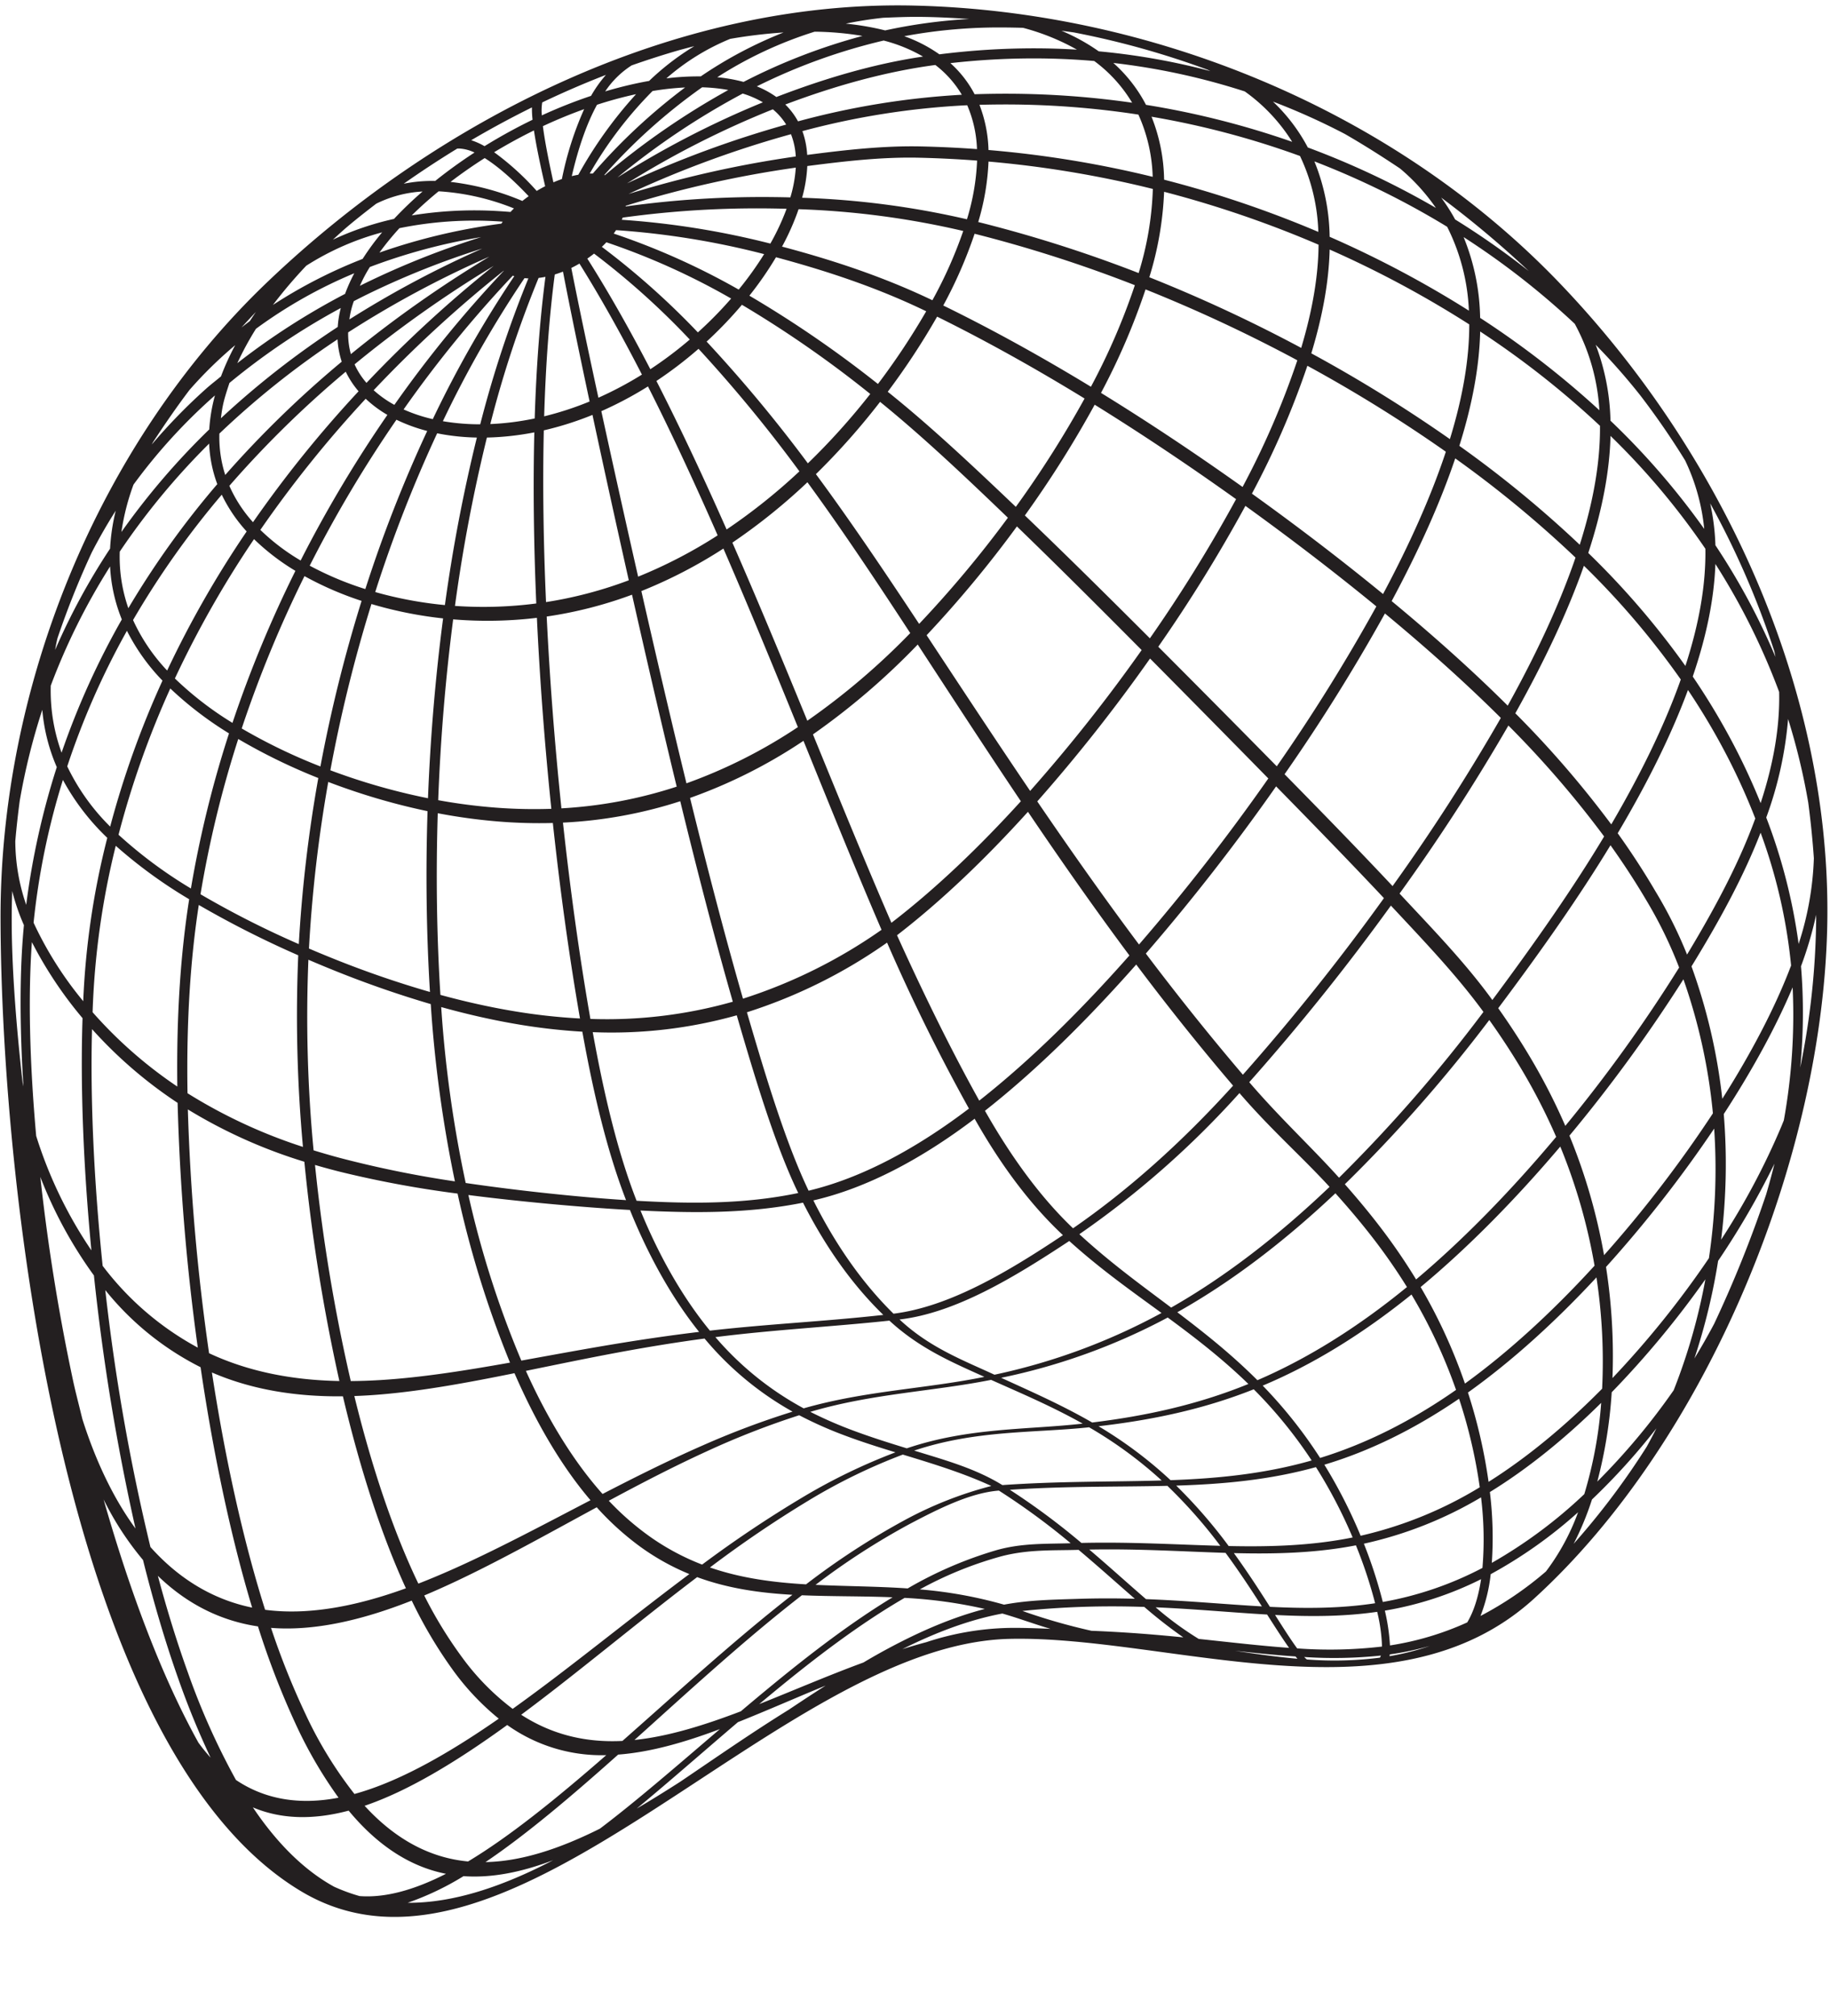<?xml version="1.0" encoding="UTF-8"?><svg xmlns="http://www.w3.org/2000/svg" xmlns:xlink="http://www.w3.org/1999/xlink" height="748.1" preserveAspectRatio="xMidYMid meet" version="1.0" viewBox="-0.2 -2.0 679.0 748.1" width="679.0" zoomAndPan="magnify"><g id="change1_1"><path d="M578.192,102.736C516.63,38.664,426.876,2.115,338.909.07,249.688-2,161.953,42.46,98.908,102.736,35.46,163.4-.217,253.721,0,338.98.267,442.76,24.818,647.8,111.5,699.7c77.455,46.376,177.186-91.547,262.75-93.635,59.168-1.443,142.48,32.594,194.668-14.869,64.03-58.232,107.887-164.119,108.9-252.215C678.817,251.945,638.03,165.012,578.192,102.736ZM668.04,356.5a138.084,138.084,0,0,0,5.621-19.1c0,.547.007,1.083.005,1.625a286.524,286.524,0,0,1-5.913,55.078A208.832,208.832,0,0,0,668.04,356.5ZM530.369,608.678a96.66,96.66,0,0,1-14.992,3.808c.032-.208.058-.429.08-.655A112.64,112.64,0,0,0,530.369,608.678ZM171.788,694.1c10.515.753,21.665-1.5,33.273-5.933-18.84,9.82-36.983,15.926-54.026,15.82A105.354,105.354,0,0,0,171.788,694.1ZM552.6,551.588c14.149-8.7,28.112-20.048,41.3-33.093a156.94,156.94,0,0,1-6.268,33.867,176.869,176.869,0,0,1-34.309,25.5A138.537,138.537,0,0,0,552.6,551.588ZM140.586,91.722a103.431,103.431,0,0,1,7.422-9.065,139.4,139.4,0,0,1,37.724-2.451l.584.037c-.164.246-.326.485-.483.731A224.285,224.285,0,0,0,140.586,91.722ZM81.767,153.19c.6-4.935,1.11-6.909,3.171-13.109a254.257,254.257,0,0,1,41.309-27.8,37.273,37.273,0,0,0-1.132,7.027A322.119,322.119,0,0,0,81.767,153.19ZM69.992,331.643c-3.026,19.235-4.762,42-4.4,69.5a163.041,163.041,0,0,1-31.435-27.579,294.735,294.735,0,0,1,8.594-61.752A177.9,177.9,0,0,0,69.992,331.643ZM233,69.973a389.326,389.326,0,0,1,60.285-22.184,26.819,26.819,0,0,1,1.777,8.271A404.372,404.372,0,0,0,233,69.973ZM496.631,434.964c-10.141-11.289-21.678-21.9-33.308-35.441A834.683,834.683,0,0,0,515.877,334c12.57,13.468,24.356,25.782,34.339,39.446A553.4,553.4,0,0,1,496.631,434.964ZM137.619,222.106q2.279.676,4.635,1.3a150.008,150.008,0,0,0,21.953,4.039c-2.841,21.639-4.735,44.161-5.609,66.722a234.746,234.746,0,0,1-30.356-8.261q-2.974-1.026-5.865-2.109A540.242,540.242,0,0,1,137.619,222.106ZM459.688,403.56c11.655,13.536,23.292,23.729,33.427,34.8-19.075,18.206-38.8,33.415-58.774,44.79-10.822-8.158-22.477-16.55-34.059-27.229A339.042,339.042,0,0,0,459.688,403.56ZM373.766,190.092a416.18,416.18,0,0,1-32.932,39.384c-12.821-19.4-25.654-38.458-38.3-55.557A260.067,260.067,0,0,0,326.342,147.1C342.164,159.93,358.039,174.972,373.766,190.092ZM363.139,406.359C352.882,387.94,342.645,367.134,332.628,345c16.866-13,33.243-28.841,48.586-45.8,12.723,18.833,25.368,36.835,37.643,53.3C401.26,372.405,382.463,391.155,363.139,406.359Zm-32.587-65.98c-9.922-22.869-19.661-46.81-29.117-69.9a262.934,262.934,0,0,0,38.875-33.342c12.783,19.589,25.625,39.336,38.272,58.148C363.392,312,347.2,327.591,330.552,340.379Zm-74.718-46.328a189.189,189.189,0,0,0,42.085-21.188c9.452,23.263,19.137,47.3,28.962,70.12a190.677,190.677,0,0,1-51.407,25.552C268.491,344.3,261.93,318.869,255.834,294.051Zm73.1,53.682c9.906,22.784,20.154,43.146,30.38,61.578-19.633,14.9-39.76,25.75-59.492,30.471-8.525-17.854-15.83-42.1-22.887-66.2A190.629,190.629,0,0,0,328.938,347.733Zm8.6-114.838a260.823,260.823,0,0,1-38.186,32.519c-9.5-23.175-18.823-45.61-27.808-66.085a220.084,220.084,0,0,0,27.844-22.4C311.982,194.141,324.767,213.336,337.541,232.9Zm-83.033,55.733c-6.055-24.849-11.656-49.018-16.729-71.324a177.1,177.1,0,0,0,30.44-15.776c8.941,20.574,18.2,43.067,27.632,66.252A189.756,189.756,0,0,1,254.508,288.628ZM271.7,369.664a171.447,171.447,0,0,1-52.84,6.38c-4.141-23.675-7.532-48.441-10.183-72.833a167.251,167.251,0,0,0,43.52-7.936C258.244,320.052,264.756,345.446,271.7,369.664Zm1.462,5.043c7.061,24.241,14.32,48.357,22.818,65.935-20.206,4.216-40.206,4-59.981,2.872-6.925-17.743-11.994-38.888-16.268-62.556A171.411,171.411,0,0,0,273.161,374.707Zm88.265,38.371c10.352,18.327,21.342,32.512,32.764,43.194-20.617,13.752-42.176,26.574-62.866,29.143-10.809-10.626-20.947-24.483-29.734-42.031C321.393,438.816,341.645,428.078,361.426,413.078Zm35.115,45.359c11.636,10.534,23.349,18.74,34.228,26.711a229.64,229.64,0,0,1-61.982,22.908c-11.786-5.456-24.136-10.1-35.222-20.49C354.31,485.134,375.924,472.05,396.541,458.437Zm1.4-4.708c-11.367-10.826-22.291-25.279-32.687-43.607,19.462-15.3,38.4-34.192,56.127-54.258,12.407,16.522,24.5,31.549,35.942,44.943C438.115,422.042,418.246,439.687,397.939,453.729ZM382.024,291.45c-12.712-18.738-25.6-38.354-38.413-57.764a428.853,428.853,0,0,0,33.5-40.363c15.629,15.111,31.173,30.651,46.285,45.867A602.236,602.236,0,0,1,382.024,291.45Zm-173.913,6.467c-2.547-24.4-4.368-48.479-5.468-71.167a155.3,155.3,0,0,0,31.663-8.1c5.038,22.358,10.585,46.492,16.574,71.213A167.273,167.273,0,0,1,208.111,297.917Zm-9.1-70.688c1.063,22.625,2.845,46.6,5.357,70.861a186.612,186.612,0,0,1-20.656-.44,207.781,207.781,0,0,1-21.323-2.763c.851-22.7,2.728-45.351,5.553-67.088a153.932,153.932,0,0,0,16.314.485C189.09,228.172,194.048,227.83,199.012,227.229Zm-36.788,72.5a211.136,211.136,0,0,0,22.138,3.039,186.825,186.825,0,0,0,20.564.583c2.61,24.271,5.966,48.931,10.076,72.533a219.549,219.549,0,0,1-25.3-2.845c-9-1.527-17.894-3.56-26.491-5.908C161.833,345.21,161.52,322.391,162.224,299.727ZM190.477,377.8a221.291,221.291,0,0,0,25.393,2.98c4.235,23.583,9.3,44.6,16.214,62.5-9.633-.622-19.306-1.5-28.8-2.506-10.4-1.106-20.714-2.391-30.69-3.855a453.278,453.278,0,0,1-9.088-65.271C172.243,374.081,181.3,376.2,190.477,377.8Zm107.271,66.422c8.824,17.409,18.98,31.142,29.8,41.643-21.231,2.392-42.729,3.367-64.343,5.836-9.735-11.852-18.517-26.892-25.753-44.563C257.367,448.1,277.478,448.3,297.748,444.218Zm124.67-95.785c-12.308-16.437-24.987-34.37-37.752-53.094a613.468,613.468,0,0,0,41.846-53.014c15.1,15.227,29.853,30.2,43.884,44.5A765.562,765.562,0,0,1,422.418,348.433ZM376.709,186.059c-15.719-14.967-31.622-29.98-47.524-42.7a268.462,268.462,0,0,0,18.32-27.874c18.308,9.036,36.691,19.335,54.715,30.378A390.888,390.888,0,0,1,376.709,186.059ZM289.967,89.5a91.245,91.245,0,0,0,6.14-13.882A313.631,313.631,0,0,1,357.2,83.7a162.734,162.734,0,0,1-11.445,25.7C327.208,100.516,308.4,94.4,289.967,89.5Zm53.492,23.993a262.469,262.469,0,0,1-17.911,26.973,416.57,416.57,0,0,0-47.7-32.761,128.937,128.937,0,0,0,9.878-14.264C306.1,98.389,324.9,104.509,343.459,113.493ZM322.7,144.171a253.866,253.866,0,0,1-23.151,25.736,533.038,533.038,0,0,0-37.565-45.169,151.056,151.056,0,0,0,13.1-13.656A411.453,411.453,0,0,1,322.7,144.171ZM269.4,194.45c-8.984-20.3-17.734-38.845-26.046-55.1a151.013,151.013,0,0,0,15.628-11.929,531.974,531.974,0,0,1,37.431,45.462A218.109,218.109,0,0,1,269.4,194.45Zm-32.832,17.509c-5.057-22.3-9.639-42.966-13.653-61.4a136.922,136.922,0,0,0,17.306-9.186c8.23,16.266,16.918,34.859,25.859,55.26A177.753,177.753,0,0,1,236.566,211.959ZM202.4,221.392c-1-22.7-1.271-44.167-.828-63.72a118.821,118.821,0,0,0,18.06-5.731c3.946,18.427,8.47,39.078,13.473,61.361A154.566,154.566,0,0,1,202.4,221.392Zm-4.344-62.973c-.477,19.522-.239,40.9.72,63.485-5.048.656-10.115,1.05-15.066,1.2a150.553,150.553,0,0,1-15.1-.3,600.337,600.337,0,0,1,11.848-62.462c3.11-.064,6.33-.288,9.585-.671Q194.041,159.207,198.054,158.419ZM164.875,222.5a145.781,145.781,0,0,1-22.271-3.869q-1.812-.465-3.583-.97a503.933,503.933,0,0,1,22.985-58.9c.826.171,1.662.324,2.511.467a83.43,83.43,0,0,0,12.219,1.117A599.332,599.332,0,0,0,164.875,222.5Zm-29.52-5.938a118.4,118.4,0,0,1-20.643-8.677,468.715,468.715,0,0,1,32.181-54.151,61.29,61.29,0,0,0,11.416,4.165A504.065,504.065,0,0,0,135.355,216.56ZM96.4,194.606a436.368,436.368,0,0,1,39.086-48.653,43.665,43.665,0,0,0,8.051,5.984,470.674,470.674,0,0,0-32.191,54.025A78.5,78.5,0,0,1,96.4,194.606Zm16.379,17.153a122.338,122.338,0,0,0,21.184,9.191,539.014,539.014,0,0,0-15.272,61.428,207.28,207.28,0,0,1-29.206-14.1A443.469,443.469,0,0,1,112.774,211.759Zm15.269,78.721a240.914,240.914,0,0,0,30.385,8.488c-.727,22.553-.438,45.25.9,67.08a374.824,374.824,0,0,1-37.116-12.879q-3.952-1.6-7.782-3.239a515.84,515.84,0,0,1,7.16-61.807Q124.768,289.332,128.043,290.48ZM329.8,487.99c11.2,10.355,23.5,15.564,35.245,20.857-21.829,4.47-44.253,5.129-67.055,11.687a115.193,115.193,0,0,1-32.752-26.425C286.921,491.355,308.494,490.267,329.8,487.99Zm103.274-1.153c5.14,3.783,10.132,7.553,14.933,11.435,5.369,4.344,10.37,8.727,14.988,13.223-18.972,7.73-38.079,11.853-57.95,14.293-5.443-3.143-11.206-6.092-17.26-8.979-5.412-2.579-10.937-5.056-16.512-7.613A229.555,229.555,0,0,0,433.069,486.837Zm62.212-46.1c4.773,5.307,9.316,10.674,13.5,16.065a216.142,216.142,0,0,1,13.049,18.722c-18.212,14.9-36.792,26.534-55.491,34.568-4.553-4.555-9.479-9.007-14.772-13.423-4.8-4-9.8-7.888-14.94-11.79C456.538,473.719,476.221,458.737,495.281,440.739Zm-34.326-43.983c-11.455-13.445-23.568-28.47-36.01-44.958a776,776,0,0,0,48.333-62.031c14.1,14.383,27.558,28.214,40.008,41.466A831.561,831.561,0,0,1,460.955,396.756Zm-34.507-161.92c-15.13-15.13-30.712-30.57-46.391-45.585a398.866,398.866,0,0,0,25.908-41.09c17.891,11.091,35.521,22.94,52.46,35.046A547.371,547.371,0,0,1,426.448,234.836ZM349.785,111.347a168.082,168.082,0,0,0,11.628-26.615,499.066,499.066,0,0,1,59.459,19.079,243.2,243.2,0,0,1-16.3,37.685C386.559,130.538,368.153,120.323,349.785,111.347ZM109.411,209.806a443.607,443.607,0,0,0-23.358,56.4A123.342,123.342,0,0,1,64.69,249.731a378.6,378.6,0,0,1,29.364-51.7A84.28,84.28,0,0,0,109.411,209.806Zm8.491,76.869a514.965,514.965,0,0,0-7.234,61.616,347.42,347.42,0,0,1-36.475-18.5A404.7,404.7,0,0,1,88.2,272.186,216.62,216.62,0,0,0,117.9,286.675Zm86.57,158.072c9.589.88,19.349,1.647,29.055,2.18,7.216,17.838,15.964,33.128,25.667,45.241-10.508,1.265-21.138,2.821-31.62,4.557-11.561,1.914-23.114,4.069-34.335,6.091a360.076,360.076,0,0,1-19.648-61.433C183.634,442.676,194.013,443.785,204.472,444.747Zm95.982,77.085c22.895-6.785,45.358-7.534,67.081-11.865,5.633,2.517,11.227,4.953,16.706,7.491,6.054,2.807,11.824,5.68,17.278,8.744-20.468,2.322-42.236,1.369-65.266,9.166-6.209-1.915-12.621-3.918-19.029-6.282A154.353,154.353,0,0,1,300.454,521.832Zm198.335-84.446a549.391,549.391,0,0,0,53.593-60.937c4.593,6.444,8.916,13.07,12.843,19.786A221.311,221.311,0,0,1,577.2,419.808c-16.162,19.284-33.83,37.621-51.972,52.9a220.31,220.31,0,0,0-12.717-18.648C508.259,448.452,503.639,442.881,498.789,437.386Zm54.732-68.356c-10.028-13.828-21.87-26.02-34.429-39.49a738.2,738.2,0,0,0,40.382-62.349,374.267,374.267,0,0,1,35.516,41.16C583.572,327.393,569.841,347.058,553.521,369.03Zm-37.027-42.268c-12.463-13.291-25.943-27.129-40.072-41.5a686.125,686.125,0,0,0,37.242-59.649c15.4,12.762,29.864,25.681,43,38.755A729.1,729.1,0,0,1,516.494,326.762Zm-42.962-44.44c-14.037-14.267-28.815-29.185-43.968-44.364a558.442,558.442,0,0,0,32.33-52.266c16.917,12.2,33.252,24.717,48.588,37.3A676.1,676.1,0,0,1,473.532,282.322ZM358.578,79.36a316.055,316.055,0,0,0-61.165-7.988,53.3,53.3,0,0,0,1.925-11.764c13.715-1.773,27.722-3.41,41.472-3.089,7.145.167,14.377.526,21.527,1.07A85.507,85.507,0,0,1,358.578,79.36ZM231.939,74.6l.028-.245a402.75,402.75,0,0,1,63.1-14.164,49.489,49.489,0,0,1-2.013,11.046q-2.763-.075-5.528-.106A367.68,367.68,0,0,0,231.939,74.6Zm59.718.869a88.32,88.32,0,0,1-6.024,12.907A308.108,308.108,0,0,0,230.5,79.54c.117-.267.228-.534.335-.8a364,364,0,0,1,55.684-3.386C288.231,75.38,289.941,75.415,291.657,75.468ZM283.32,92.286a126.463,126.463,0,0,1-9.434,13.158A265.375,265.375,0,0,0,227.5,84.659c.309-.416.606-.839.887-1.269A301,301,0,0,1,283.32,92.286Zm-12.239,16.482a145.349,145.349,0,0,1-12.342,12.56,290.041,290.041,0,0,0-35.632-31.74c.583-.552,1.144-1.118,1.685-1.692A260,260,0,0,1,271.081,108.768Zm-15.35,15.21A147.335,147.335,0,0,1,241.1,134.991c-8.284-15.943-16.148-29.647-23.382-41.048.858-.593,1.693-1.207,2.5-1.851A285.619,285.619,0,0,1,255.731,123.978Zm-33.9,21.585c-3.951-18.242-7.337-34.35-10.059-48.147q1.54-.745,3.023-1.616c7.147,11.41,14.947,25.155,23.186,41.185A133.146,133.146,0,0,1,221.833,145.563Zm-20.124,6.905c.579-19.466,1.9-37.127,3.934-52.625,1.01-.307,2.029-.665,3.045-1.064,2.671,13.856,6,29.977,9.878,48.186A117.734,117.734,0,0,1,201.709,152.468Zm.479-51.757c-2.045,15.541-3.385,33.172-3.993,52.551q-4.311.9-8.616,1.429c-2.647.326-5.28.541-7.854.648a407.8,407.8,0,0,1,17.914-54.218c.689-.082,1.393-.188,2.112-.325C201.9,100.77,202.042,100.744,202.188,100.711Zm-24.2,54.714a81.58,81.58,0,0,1-12.962-1c-.3-.049-.6-.1-.9-.152a412.108,412.108,0,0,1,30.282-53.065s.994.079,1.44.085A414.651,414.651,0,0,0,177.987,155.425Zm-17.606-1.912a58.5,58.5,0,0,1-10.83-3.6,443.217,443.217,0,0,1,40.517-49.64c.181.066.361.125.547.184A416.533,416.533,0,0,0,160.381,153.513Zm-14.253-5.3a39.921,39.921,0,0,1-7.685-5.432,461.487,461.487,0,0,1,48.25-44.338.179.179,0,0,0,.043.035A446.345,446.345,0,0,0,146.128,148.216ZM84.771,270.107A405.949,405.949,0,0,0,70.64,327.653a166.506,166.506,0,0,1-26.857-19.941,337.462,337.462,0,0,1,19.2-54.274A131.666,131.666,0,0,0,84.771,270.107Zm29.459,83.98c2.61,1.118,5.261,2.234,7.953,3.329a388.125,388.125,0,0,0,37.443,13.13,472.592,472.592,0,0,0,8.966,65.774,397.4,397.4,0,0,1-42.978-8.781q-4.806-1.3-9.464-2.739A521.727,521.727,0,0,1,114.23,354.087Zm11.737,78.669a394.021,394.021,0,0,0,43.611,8.094,379.945,379.945,0,0,0,19.45,62.716c-16.6,2.955-32.809,5.535-48.092,6.469q-5.582.34-10.986.377a650.4,650.4,0,0,1-13.268-80.184Q121.251,431.569,125.967,432.756ZM229.139,499.8c10.6-1.965,21.381-3.736,32.08-5.168a116.522,116.522,0,0,0,32.647,27.122,311.1,311.1,0,0,0-33.5,12.61c-12.406,5.442-24.86,11.665-36.991,17.936-10.485-11.722-20.142-27.245-28.452-45.674C206.134,504.341,217.641,501.938,229.139,499.8Zm33.02,36.624a303.228,303.228,0,0,1,34.174-13.334,147.278,147.278,0,0,0,17.077,7.574c6.211,2.328,12.492,4.308,18.64,6.19a216.951,216.951,0,0,0-33.805,16.3,436.618,436.618,0,0,0-37.933,25.35,89.006,89.006,0,0,1-18.99-10.106,102.847,102.847,0,0,1-15.633-13.58C237.678,548.367,249.951,542,262.159,536.427ZM403.9,527.56a155.1,155.1,0,0,1,26.923,19.734c-18.519.544-37.942.228-59.1,1.713-10.088-6.222-21.347-9.282-32.729-12.8C361.942,528.505,383.537,529.736,403.9,527.56Zm61.089-14.093a168.811,168.811,0,0,1,21.49,26.4c-17.176,4.915-34.411,6.671-52.36,7.317A156.459,156.459,0,0,0,407.4,527.17C427.138,524.88,446.118,520.964,464.984,513.467ZM523.515,478.3a194.862,194.862,0,0,1,16.534,35.386c-16.669,11.644-33.526,20.034-50.437,25.246a172.376,172.376,0,0,0-21.3-26.829C486.9,504.309,505.372,492.946,523.515,478.3ZM555.7,372.067c16.316-21.751,30.144-41.524,41.65-60.46,4.723,6.619,9.136,13.374,13.128,20.132a160.724,160.724,0,0,1,12.346,25.242,552.448,552.448,0,0,1-42.236,58.742,225.387,225.387,0,0,0-11.552-22.91C564.989,385.8,560.5,378.856,555.7,372.067ZM481,132.16a307.86,307.86,0,0,1-20.158,46.517c-16.965-12.077-34.613-23.878-52.528-34.9a249.782,249.782,0,0,0,16.532-38.4,555.952,555.952,0,0,1,56.309,26.3ZM341.575,52.332c-14.012-.311-28.285,1.319-42.274,3.147a31.587,31.587,0,0,0-1.782-8.828,289.567,289.567,0,0,1,61.151-9.605A44.9,44.9,0,0,1,362.3,53.32C355.419,52.817,348.455,52.485,341.575,52.332ZM135.782,140.058a28.078,28.078,0,0,1-4.421-6.875,440.868,440.868,0,0,1,51.617-36.536A465.34,465.34,0,0,0,135.782,140.058Zm-7.7-4.15a33.031,33.031,0,0,0,4.762,7.27A438.552,438.552,0,0,0,93.672,191.75,50.591,50.591,0,0,1,84.9,178.256,385.513,385.513,0,0,1,128.085,135.908ZM112.21,423.531a192.513,192.513,0,0,1-42.835-19.914c-.459-27.516,1.206-50.608,4.183-69.854a367.051,367.051,0,0,0,36.9,18.677A532.993,532.993,0,0,0,112.21,423.531Zm29.38,91.8c15.594-1.339,32.144-4.415,49.1-7.844,8.217,18.888,17.786,34.933,28.209,47.134-17.821,9.27-35.283,18.609-51.772,25.9-4.1,1.812-8.134,3.506-12.1,5.042-9.333-19.406-17.362-43.464-23.754-69.6Q136.356,515.788,141.59,515.332Zm158.49,39.242a212.93,212.93,0,0,1,34.7-16.884c11.337,3.447,22.418,6.842,32.838,11.648a142.155,142.155,0,0,0-32.089,12.633,275.869,275.869,0,0,0-36.659,23.866c-11.948-.7-23.97-2.22-35.654-6.265A426.481,426.481,0,0,1,300.08,554.574Zm132.861-5.293a184.439,184.439,0,0,1,19.634,22.256c-16.235-.444-33.209-1.5-51.534-1.073A260.088,260.088,0,0,0,374.5,550.752C395.416,549.333,414.62,549.72,432.941,549.281Zm55.124-6.942a182.152,182.152,0,0,1,13.619,26.1c-15.085,3.038-30.251,3.52-46,3.178A187.173,187.173,0,0,0,436.218,549.2C453.989,548.657,471.056,547.048,488.065,542.339Zm90.658-118.931A210.626,210.626,0,0,1,591.44,467.6c-15.184,16.61-31.5,31.724-48.091,43.745a199.389,199.389,0,0,0-16.442-35.817C544.945,460.54,562.548,442.481,578.723,423.408ZM583.9,206.265c-5.751,16.49-14.033,34.352-24.68,53.548-13.191-13.116-27.674-26.054-43.062-38.79,10.159-18.928,18.079-36.619,23.59-52.948a412.327,412.327,0,0,1,44.625,36.808ZM535.93,166.614c-5.371,15.971-13.084,33.273-22.967,51.786-15.372-12.586-31.725-25.1-48.654-37.243a314.478,314.478,0,0,0,20.577-47.441v-.007a534.333,534.333,0,0,1,51.38,31.89C536.131,166.005,536.064,166.208,535.93,166.614ZM422.273,99.308a493.983,493.983,0,0,0-59.512-18.929,90.894,90.894,0,0,0,3.816-22.436A395.57,395.57,0,0,1,427.547,68.1,117.41,117.41,0,0,1,422.273,99.308ZM366.568,53.661a50.021,50.021,0,0,0-3.354-16.77q5.475-.15,10.921-.133a326.147,326.147,0,0,1,48.051,3.76,60.063,60.063,0,0,1,5.305,23.088A396.447,396.447,0,0,0,366.568,53.661ZM129.99,129.391a28.612,28.612,0,0,1-1.014-8.068,375.242,375.242,0,0,1,52.385-28.1A441.787,441.787,0,0,0,129.99,129.391ZM91.319,195.185a380.551,380.551,0,0,0-29.5,51.6,68.847,68.847,0,0,1-12.654-18.731A322.194,322.194,0,0,1,82.08,181.544,56.4,56.4,0,0,0,91.319,195.185Zm21.407,233.853a680.347,680.347,0,0,0,13,81.358c-17.628-.317-33.909-3.549-48.354-10.319A794.743,794.743,0,0,1,69.5,409.623,188.522,188.522,0,0,0,112.726,429.038Zm14.306,87.03c6.276,26.59,14.174,51.218,23.376,71.232-19.066,6.918-36.664,10.036-52.242,7.973-8.292-26.211-14.942-56.784-19.737-88.05C92.992,513.536,109.35,516.257,127.032,516.068Zm414.13.9a188.273,188.273,0,0,1,7.686,32.849,148.506,148.506,0,0,1-44.2,17.989,186.346,186.346,0,0,0-13.462-26.364Q516.314,533.927,541.162,516.968Zm83.252-155.627a210.1,210.1,0,0,1,10.939,49.734,455.913,455.913,0,0,1-40.387,52.618,215.173,215.173,0,0,0-12.843-44.338A559.781,559.781,0,0,0,624.414,361.341Zm26.023-57.931c-5.718,15.187-13.7,30.534-24.676,48.764a161.156,161.156,0,0,0-11.754-23.521c-4.255-7.264-8.958-14.483-13.982-21.5C611.253,288.222,620,270.5,626.1,254.005c4.553,6.79,8.792,13.81,12.622,20.924a238.613,238.613,0,0,1,12.358,26.748ZM622.86,251.721c-5.867,16.162-14.328,33.549-25.216,52.154a376.887,376.887,0,0,0-35.6-41.227c10.972-19.615,19.515-37.866,25.448-54.733a299.269,299.269,0,0,1,35.942,42.191C623.205,250.752,623.09,251.075,622.86,251.721ZM482.592,127.081a553.925,553.925,0,0,0-56.347-26.211,123.685,123.685,0,0,0,5.482-31.71,401.849,401.849,0,0,1,57.309,19.633Q488.91,106.051,482.592,127.081ZM232.445,66.041a341.537,341.537,0,0,1,54.117-27.485,23.309,23.309,0,0,1,4.936,5.663A389.011,389.011,0,0,0,232.445,66.041Zm-3.551-2.173a278.208,278.208,0,0,1,46.482-31.155,35.224,35.224,0,0,1,7.488,3.253A344.293,344.293,0,0,0,228.894,63.868ZM224.243,63c-.078-.021-.156-.037-.234-.058a210.956,210.956,0,0,1,36.3-32.549,63.181,63.181,0,0,1,9.718,1A283.576,283.576,0,0,0,224.243,63Zm-4.487-.606c-.377-.009-.759-.011-1.148,0a147.328,147.328,0,0,1,23.32-30.627A104.346,104.346,0,0,1,254,30.454,218.094,218.094,0,0,0,219.756,62.392ZM178.777,90.206a378.121,378.121,0,0,0-49.343,26.313,32.722,32.722,0,0,1,1.648-6.782c1.684-.872,3.362-1.726,4.994-2.524A307.08,307.08,0,0,1,178.777,90.206ZM125.04,123.9a32.392,32.392,0,0,0,1.554,8.293,389.421,389.421,0,0,0-43.222,42.031A45.887,45.887,0,0,1,81.2,158.87,317.434,317.434,0,0,1,125.04,123.9ZM60.088,250.529a340.822,340.822,0,0,0-19.409,54.16A79.9,79.9,0,0,1,24.75,282.344a287.813,287.813,0,0,1,22.149-50.3A75.236,75.236,0,0,0,60.088,250.529Zm-26.141,129.3A164.02,164.02,0,0,0,65.7,407.193,814.432,814.432,0,0,0,73.185,498a109.368,109.368,0,0,1-35.3-30.347C34.624,436.125,33.261,405.742,33.947,379.825ZM168.04,585.141c16.931-7.909,34.875-17.976,53.166-27.9a104.841,104.841,0,0,0,16.15,14.626,87.683,87.683,0,0,0,18.216,10.153c-18.145,13.561-35.988,27.99-52.87,40.687q-6.442,4.845-12.679,9.324a91.06,91.06,0,0,1-18.612-18.9,159.13,159.13,0,0,1-14.206-23.169Q162.545,587.713,168.04,585.141Zm35.638,41.11,0,0c17.481-13.492,35.986-28.827,54.787-43.1,11.55,4.258,23.47,5.893,35.355,6.561-17.3,13.471-34.356,28.69-50.535,43.093q-6.366,5.667-12.536,11.124c-13.187.663-25.84-2.113-37.569-9.717Q198.359,630.362,203.678,626.251ZM302.4,586.023A265.414,265.414,0,0,1,337.211,563.5c11.19-5.9,22.693-11.631,33.21-12.453a259.338,259.338,0,0,1,26.635,19.526c-8.7.306-17.665-.141-27.2,2.483a147.789,147.789,0,0,0-33.269,14.292C325.357,586.57,313.873,586.56,302.4,586.023Zm101.571-13.091c17.97-.357,34.623.728,50.558,1.221,5.18,7.047,9.652,13.892,13.485,19.86-13.68-.775-27.9-2.127-43-2.693C418.588,585.788,411.585,579.414,403.967,572.932Zm67.014,21.24c-3.77-5.925-8.2-12.8-13.372-19.933,15.514.393,30.445-.012,45.286-2.881a169.864,169.864,0,0,1,7.126,21.484C497.267,594.8,484.346,594.839,470.981,594.172Zm81.132-46.364a195.44,195.44,0,0,0-7.655-33.146c16.395-11.677,32.564-26.421,47.686-42.709a207.344,207.344,0,0,1,2.1,41.3C580.845,526.817,566.587,538.688,552.113,547.808Zm111.528-189.7c-5.734,14.663-14.168,30.77-24.808,47.571a212.39,212.39,0,0,0-11.43-49.13c11.322-18.43,19.65-34.21,25.646-49.594a198.377,198.377,0,0,1,11.312,49.276C664.074,356.98,663.93,357.356,663.641,358.108Zm-77.7-157.991a415.214,415.214,0,0,0-44.676-36.7Q548.566,140.2,549,121a330.962,330.962,0,0,1,44.457,34.987Q593.64,175.879,585.943,200.117Zm-48.182-39.192A534.615,534.615,0,0,0,486.348,129.1q6.387-21.038,6.806-38.514a386.959,386.959,0,0,1,51.8,27.78Q544.972,137.51,537.761,160.925ZM431.728,64.669A65.555,65.555,0,0,0,427.061,41.3a315.71,315.71,0,0,1,55.091,14.582,70.662,70.662,0,0,1,6.8,28.162A401.95,401.95,0,0,0,431.728,64.669ZM374.5,32.776q-6.525-.03-13.081.19a41.063,41.063,0,0,0-8.989-11.54A275.193,275.193,0,0,1,383.9,19.668c7.317.017,14.685.339,21.906.969A52.957,52.957,0,0,1,419.861,36.11,328.77,328.77,0,0,0,374.5,32.776Zm-17.823.38a293.753,293.753,0,0,0-60.784,9.868,26.069,26.069,0,0,0-4.715-6.246c18.4-6.943,37.146-12.2,55.676-14.665A38.879,38.879,0,0,1,356.673,33.156ZM235.8,32.94a158.074,158.074,0,0,0-21.419,29.9c-.467.079-.945.17-1.425.278-.337.072-.671.15-1.008.233q3.77-16.23,9.366-26.484c4.1-1.336,8.259-2.493,12.36-3.448Q234.741,33.173,235.8,32.94ZM208.287,64.429c-1.044.363-2.1.767-3.148,1.219-1.937-8.777-3.255-15.7-3.905-20.84,5.069-2.364,10.2-4.482,15.306-6.311A121.592,121.592,0,0,0,208.287,64.429ZM166.96,65.484c4.024-3.073,8.27-6.034,12.679-8.837,4.655,2.918,10.14,7.6,16.316,14.151-.8.572-1.585,1.163-2.337,1.766A97.732,97.732,0,0,0,166.96,65.484Zm11.331,20.5A307.683,307.683,0,0,0,134.5,103.462c-.4.192-.786.4-1.172.6a51.831,51.831,0,0,1,3.705-7A215.289,215.289,0,0,1,178.291,85.979ZM47.42,223.655a58.025,58.025,0,0,1-3.19-20.982A265.156,265.156,0,0,1,77.4,162.588a48.849,48.849,0,0,0,3.023,15.043A326.3,326.3,0,0,0,47.42,223.655Zm-7.813,85.206a292.155,292.155,0,0,0-8.926,60.606A134.681,134.681,0,0,1,12.262,340.35a270.21,270.21,0,0,1,10.884-52.983A86.708,86.708,0,0,0,39.607,308.861ZM74.218,505.27c4.63,31.469,11.073,62.415,19.133,89.191-14.6-2.991-27.264-10.744-37.733-22.475a769.556,769.556,0,0,1-16.752-95.325A107.091,107.091,0,0,0,74.218,505.27Zm78.347,86.592a167.907,167.907,0,0,0,14.974,25.347,94.732,94.732,0,0,0,17.322,18.459c-19.51,13.566-37.553,23.569-53.547,27.94a151.177,151.177,0,0,1-18.189-29.716,285.981,285.981,0,0,1-12.766-31.909C116.013,603.216,133.593,599.368,152.565,591.862Zm91.668,43.588c16.984-15.316,34.924-31.489,53.1-45.565,11.273.472,22.579.294,33.659.754-15.264,9.263-30.342,20.813-44.713,32.616q-5.889,4.836-11.6,9.68c-13.487,5.136-26.762,9.324-39.471,10.646Q239.671,639.575,244.233,635.45Zm127.075-60.017c10.1-2.647,19.529-2.113,28.688-2.4,7.5,6.316,14.449,12.584,20.864,18.152-6.847-.189-13.964-.2-21.243.037-8.838.293-17.947.392-27.282,2.143a163.07,163.07,0,0,0-31.245-5.66A138.961,138.961,0,0,1,371.308,575.433Zm98.638,21.6c3.142,4.911,5.85,9.132,8.148,12.365-10.813-.771-21.962-2.1-33.524-3.318a121.232,121.232,0,0,1-15.984-11.725C443.059,594.968,456.746,596.273,469.946,597.036Zm79.375-43.479a126.56,126.56,0,0,1,.523,26.185,127.071,127.071,0,0,1-36.97,12.636,174.571,174.571,0,0,0-7.026-21.625A146.806,146.806,0,0,0,549.321,553.557Zm86.5-136.814a224.294,224.294,0,0,1-1.946,48.071A349.961,349.961,0,0,1,598.085,509.3a214.637,214.637,0,0,0-2.394-41.217A459.85,459.85,0,0,0,635.818,416.743ZM653.063,295.97a244,244,0,0,0-11.123-23.751,257.522,257.522,0,0,0-14.069-23.207q7.719-22.581,8.406-41.763c4.067,6.368,7.863,12.943,11.317,19.623a254.928,254.928,0,0,1,12.332,27.841C660.236,267.328,657.937,281.127,653.063,295.97Zm-27.918-50.893a303.9,303.9,0,0,0-36.038-41.912q7.767-23.707,8.253-43.432a271.815,271.815,0,0,1,35.2,41.869Q632.887,221.326,625.145,245.077ZM548.986,115.946a82.5,82.5,0,0,0-6.132-29.978,288.687,288.687,0,0,1,41.236,32.167,76.4,76.4,0,0,1,9.144,32.085A335.756,335.756,0,0,0,548.986,115.946ZM493.151,85.862a76.665,76.665,0,0,0-5.66-27.978,306.2,306.2,0,0,1,49.256,24.258,75.888,75.888,0,0,1,8.068,31.124A388.478,388.478,0,0,0,493.151,85.862ZM425.012,36.9a54.466,54.466,0,0,0-12.126-15.544,251.511,251.511,0,0,1,48.777,10.569,65.657,65.657,0,0,1,17.591,18.7A317.078,317.078,0,0,0,425.012,36.9ZM383.9,15.934a280.1,280.1,0,0,0-35.55,2.227,53.639,53.639,0,0,0-13.039-6.731,191.184,191.184,0,0,1,36.534-3.237c2.63.007,5.251.068,7.531.128a84.582,84.582,0,0,1,20.009,8.1C394.242,16.11,389.059,15.945,383.9,15.934Zm-96.04,18.061a34.447,34.447,0,0,0-7.251-3.953,216.688,216.688,0,0,1,47.066-17,57.754,57.754,0,0,1,14.6,5.947C324.123,21.67,305.807,27.082,287.858,33.995Zm-12.165-5.6a58.062,58.062,0,0,0-9.767-1.736,149.474,149.474,0,0,1,36.131-16.9,113.456,113.456,0,0,1,17.757,1.574A220.461,220.461,0,0,0,275.693,28.391Zm-15.878-2.053-.6,0a96.418,96.418,0,0,0-12.177.739,84.707,84.707,0,0,1,23.692-14.662,187.215,187.215,0,0,1,19.807-2.371A156.589,156.589,0,0,0,259.815,26.338Zm-60.877,42.5a100.48,100.48,0,0,0-15.8-14.362c4.791-2.9,9.741-5.613,14.772-8.082.781,5.236,2.184,12.115,4.161,20.7C201,67.64,199.956,68.227,198.938,68.84Zm-35.546.188a89.3,89.3,0,0,1,27.1,6.3q-.665.655-1.277,1.312-2.016-.165-4-.287a144.889,144.889,0,0,0-32.654,1.577c3.086-3.043,6.425-6.039,9.975-8.947Zm-62.334,42.121a175.35,175.35,0,0,1,12.381-14.568,100.576,100.576,0,0,1,28.147-12.376,95.072,95.072,0,0,0-7.238,9.851A182.984,182.984,0,0,0,101.058,111.149Zm26.815-4.229-.032.108a262.5,262.5,0,0,0-39.992,25.721,113.367,113.367,0,0,1,6.919-12.761,175.821,175.821,0,0,1,36.481-20.6A62.628,62.628,0,0,0,127.873,106.92ZM79.561,144.7a61.9,61.9,0,0,0-2.118,12.618A271.1,271.1,0,0,0,44.849,195.38a86.444,86.444,0,0,1,4.481-17.567A207.079,207.079,0,0,1,79.561,144.7ZM45,227.831a291.968,291.968,0,0,0-22.352,49.433,67.291,67.291,0,0,1-4.011-24.878,240.017,240.017,0,0,1,22.005-44.207A60.367,60.367,0,0,0,45,227.831ZM11.633,347.549a149.994,149.994,0,0,0,18.791,28.212c-.846,25.237.3,55,3.285,86.154a161.518,161.518,0,0,1-20.483-42.452C10.775,392.067,10.2,367.377,11.633,347.549ZM95.517,601.434a304.312,304.312,0,0,0,13.935,36.1,163.17,163.17,0,0,0,15.955,27.457c-14.7,2.841-27.464.552-38.053-6.58a262.85,262.85,0,0,1-17.886-39.981c-4.016-11.151-7.74-23.214-11.1-35.764C68.911,592.893,81.372,599.332,95.517,601.434Zm92.477,36.584a60.316,60.316,0,0,0,36.747,11.19c-18.629,16.257-35.9,30.211-51.269,39.443-13.91-1.3-26.817-8.007-38.384-20.656C151.02,662.586,168.836,651.91,187.994,638.018ZM229.157,649c12.131-.9,24.817-4.609,37.749-9.455-16.214,13.861-31.3,26.958-44.5,36.924-14.86,7.432-29.137,12.165-42.467,12.415C194.915,678.782,211.48,664.772,229.157,649Zm58-23.43c15.5-12.763,31.81-25.174,48.289-34.714a171.752,171.752,0,0,1,29.757,4.105c-12.012,3.109-23.87,8.277-35.227,14.33-3.457,1.843-6.864,3.774-9.78,5.526-12.925,4.748-25.92,10.367-38.694,15.454C283.372,628.7,287.156,625.571,287.156,625.571Zm113.672-31.363c8.079-.285,15.974-.246,23.542,0a176.764,176.764,0,0,0,14.483,11.3c-4.47-.444-9.022-.862-13.6-1.228-6.807-.54-13.778-.955-20.467-1.216a219.715,219.715,0,0,1-25.628-7.359C386.517,594.945,393.775,594.456,400.828,594.208Zm72.072,2.986c12.968.659,25.51.636,37.886-1.166a61.509,61.509,0,0,1,1.788,12.887,166.12,166.12,0,0,1-31.478.682C478.884,606.592,476.161,602.336,472.9,597.194Zm40.735-1.607a126.3,126.3,0,0,0,35.7-11.668c-.992,6.6-2.728,12.029-5.134,16.033a109.115,109.115,0,0,1-28.669,8.546A74.3,74.3,0,0,0,513.635,595.587Zm71.689-36.5a83.735,83.735,0,0,1-11.909,21.956,127.546,127.546,0,0,1-24.3,16.522,60,60,0,0,0,3.788-15.5A170.915,170.915,0,0,0,585.324,559.086Zm47.237-86.422A219.4,219.4,0,0,1,620.8,513.811a249.76,249.76,0,0,1-28.342,33.894,172.133,172.133,0,0,0,5.349-33.136A349.97,349.97,0,0,0,632.561,472.664Zm28.22-56.8a267.433,267.433,0,0,1-22.383,42.1,227.147,227.147,0,0,0,.985-46.616c10.716-16.485,19.4-32.418,25.553-47.019a220.166,220.166,0,0,1-3.268,49.349C661.313,414.553,661.136,414.991,660.781,415.866Zm6.374-67.633a208.443,208.443,0,0,0-12.011-46.9,139.468,139.468,0,0,0,8.105-36.567,238.779,238.779,0,0,1,7.478,31.028c.926,7,1.628,14,2.086,20.659A114.138,114.138,0,0,1,667.155,348.233ZM650.49,224.454a252.885,252.885,0,0,0-14.205-24.147,84.664,84.664,0,0,0-1.94-15.539,316.215,316.215,0,0,1,23.791,54.844q.225,1.06.423,2.113C656.1,235.879,653.4,230.1,650.49,224.454Zm-53.143-70.37a84.174,84.174,0,0,0-5.49-28.168,233.672,233.672,0,0,1,16.569,18.8,288.947,288.947,0,0,1,16.617,24.113,76,76,0,0,1,7.089,25.417A278.649,278.649,0,0,0,597.347,154.084ZM532.572,75.142a308.742,308.742,0,0,0-47.521-22.425,65.826,65.826,0,0,0-12.936-17.024,250.341,250.341,0,0,1,26.692,12.019c6.457,3.717,13.185,7.944,20.437,12.79A73.55,73.55,0,0,1,532.572,75.142Zm-125.1-58.1A73.385,73.385,0,0,0,393.641,9.41c1.553.2,3.093.413,4.6.625a315.319,315.319,0,0,1,49.494,13.793c.383.179.763.359,1.14.543A252.38,252.38,0,0,0,407.476,17.045ZM240.651,28.025q-3.561.627-7.288,1.493c-2.982.7-6,1.5-9.01,2.393a33.452,33.452,0,0,1,9.814-9.648c6.126-2.157,12.152-4.083,17.874-5.723l1.873-.5c1.162-.312,2.324-.625,3.488-.9A95.806,95.806,0,0,0,240.651,28.025ZM200.99,36c7.735-3.7,15.65-7.123,23.632-10.211A47.214,47.214,0,0,0,219.1,33.57a181.585,181.585,0,0,0-18.257,7.244A18.555,18.555,0,0,1,200.99,36ZM174.636,50.025c7.326-4.311,14.878-8.389,22.535-12.176a37.344,37.344,0,0,0,.228,4.584,198.232,198.232,0,0,0-17.817,9.8A26.467,26.467,0,0,0,174.636,50.025ZM149.6,66.165c6.375-4.487,13.016-8.85,19.846-13.03a7.977,7.977,0,0,1,.919-.017,15.006,15.006,0,0,1,5.5,1.478c-5.122,3.335-10.015,6.869-14.582,10.539A53.74,53.74,0,0,0,149.6,66.165ZM123.315,86.934c1.736-1.6,3.535-3.268,5.379-4.829,3.485-2.949,7.209-5.853,10.693-8.527a44.137,44.137,0,0,1,17.2-4.525,140.477,140.477,0,0,0-10.6,10.168A109.052,109.052,0,0,0,123.315,86.934Zm-41.329,50.2c-.07.2-.105.3-.174.5l-1.851,1.516c-1.245,1-2.487,2-3.667,3.053a211.291,211.291,0,0,0-20.173,20.709c.143-.273.289-.552.435-.82,4.811-7.366,9.272-13.756,13.576-19.434a154.968,154.968,0,0,1,16.939-16.593A94.93,94.93,0,0,0,81.986,137.135ZM20.255,239.127c.255-1.555.538-2.967.884-4.383a316.894,316.894,0,0,1,12.7-31.758c2.733-5.314,5.709-10.5,8.9-15.5a75.279,75.279,0,0,0-2.1,14.073A245.106,245.106,0,0,0,20.255,239.127ZM5.474,310.081c.436-5.038.993-10.032,1.642-14.931a240.842,240.842,0,0,1,8.374-33.788,67.9,67.9,0,0,0,5.379,21.263,284.664,284.664,0,0,0-11.346,51.1A73.35,73.35,0,0,1,5.474,310.081ZM34.653,471.232a816.959,816.959,0,0,0,15.418,93.889c-8.192-11.172-14.816-25.15-19.718-40.64-.431-1.74-.646-2.61-1.075-4.35-.762-3.076-1.557-6.17-2.216-9.181a752.557,752.557,0,0,1-12.3-76.284A160.972,160.972,0,0,0,34.653,471.232ZM52.862,576.791c3.9,15.63,8.338,30.677,13.2,44.371a304.279,304.279,0,0,0,11.88,28.97,69.505,69.505,0,0,1-4.51-5.554c-13.671-24.605-25.445-56.073-35.2-90.257A112.086,112.086,0,0,0,52.862,576.791Zm76.3,93c10.887,13.149,23.017,20.861,36.111,23.436-12.026,6.144-22.817,8.989-32.081,8.259a67.072,67.072,0,0,1-9.443-3.473c-11.057-6.083-21.154-16.077-30.124-29.431C103.9,672.942,115.809,673.354,129.161,669.794ZM273.6,636.961c10.7-4.258,21.6-9.085,32.539-13.569-4.578,2.916-9.137,5.922-13.62,8.921-14.055,8.711-27.7,18.228-40.384,26.794-5.5,3.524-10.878,6.868-16.082,9.913C247.76,659.351,260.361,648.249,273.6,636.961Zm206.9-24.37c.238.3.475.58.7.848-7.33-.648-15.065-1.726-23.153-2.94C465.7,611.322,473.169,612.093,480.493,612.591Zm133.874-84.615q-1.735,3.463-3.587,6.8a278.392,278.392,0,0,1-27.1,36.023,109.591,109.591,0,0,0,6.8-16.452A243.588,243.588,0,0,0,614.367,527.976ZM658.2,429.744c-.948,3.827-1.981,7.647-3.094,11.42a448.071,448.071,0,0,1-19.281,47.986c-2.318,4.373-4.774,8.681-7.338,12.878a229.179,229.179,0,0,0,8.8-36.22A298.364,298.364,0,0,0,658.2,429.744ZM539.712,79.43a69.742,69.742,0,0,0-5.181-8.116,372.164,372.164,0,0,1,32.5,27.256A294.052,294.052,0,0,0,539.712,79.43ZM328.226,9.281a100.546,100.546,0,0,0-14.6-2.508c4.554-.948,9.22-1.68,13.941-2.183l2.09-.081c3.073-.117,6.149-.238,9.248-.248,6.428-.022,13.2.28,20.51.791A197.731,197.731,0,0,0,328.226,9.281ZM92.5,117.13q-1.566,1.174-3.106,2.385,2.638-2.907,5.353-5.771C93.962,114.88,93.213,116.013,92.5,117.13ZM8.485,401.117c-.106-.517-.207-1.031-.307-1.544C5.5,375.8,4.125,355.129,4.145,339.023c0-3.441.062-6.852.192-10.438a76.7,76.7,0,0,0,4.339,12.666C7.081,357.748,7.051,378.118,8.485,401.117ZM371.713,596.664c6.15,1.762,12.1,4.012,17.867,5.679-5.43-.23-10.424-.412-15.346-.347a104.451,104.451,0,0,0-30.729,5.29c-2.992.8-5.958,1.663-8.885,2.582C346.631,603.853,359.124,599.026,371.713,596.664Zm140.448,15.59a3.842,3.842,0,0,1-.35.777,132.719,132.719,0,0,1-27.112.671,9.825,9.825,0,0,1-.994-.912A167.057,167.057,0,0,0,512.161,612.254Z" fill="#231f20"/></g></svg>